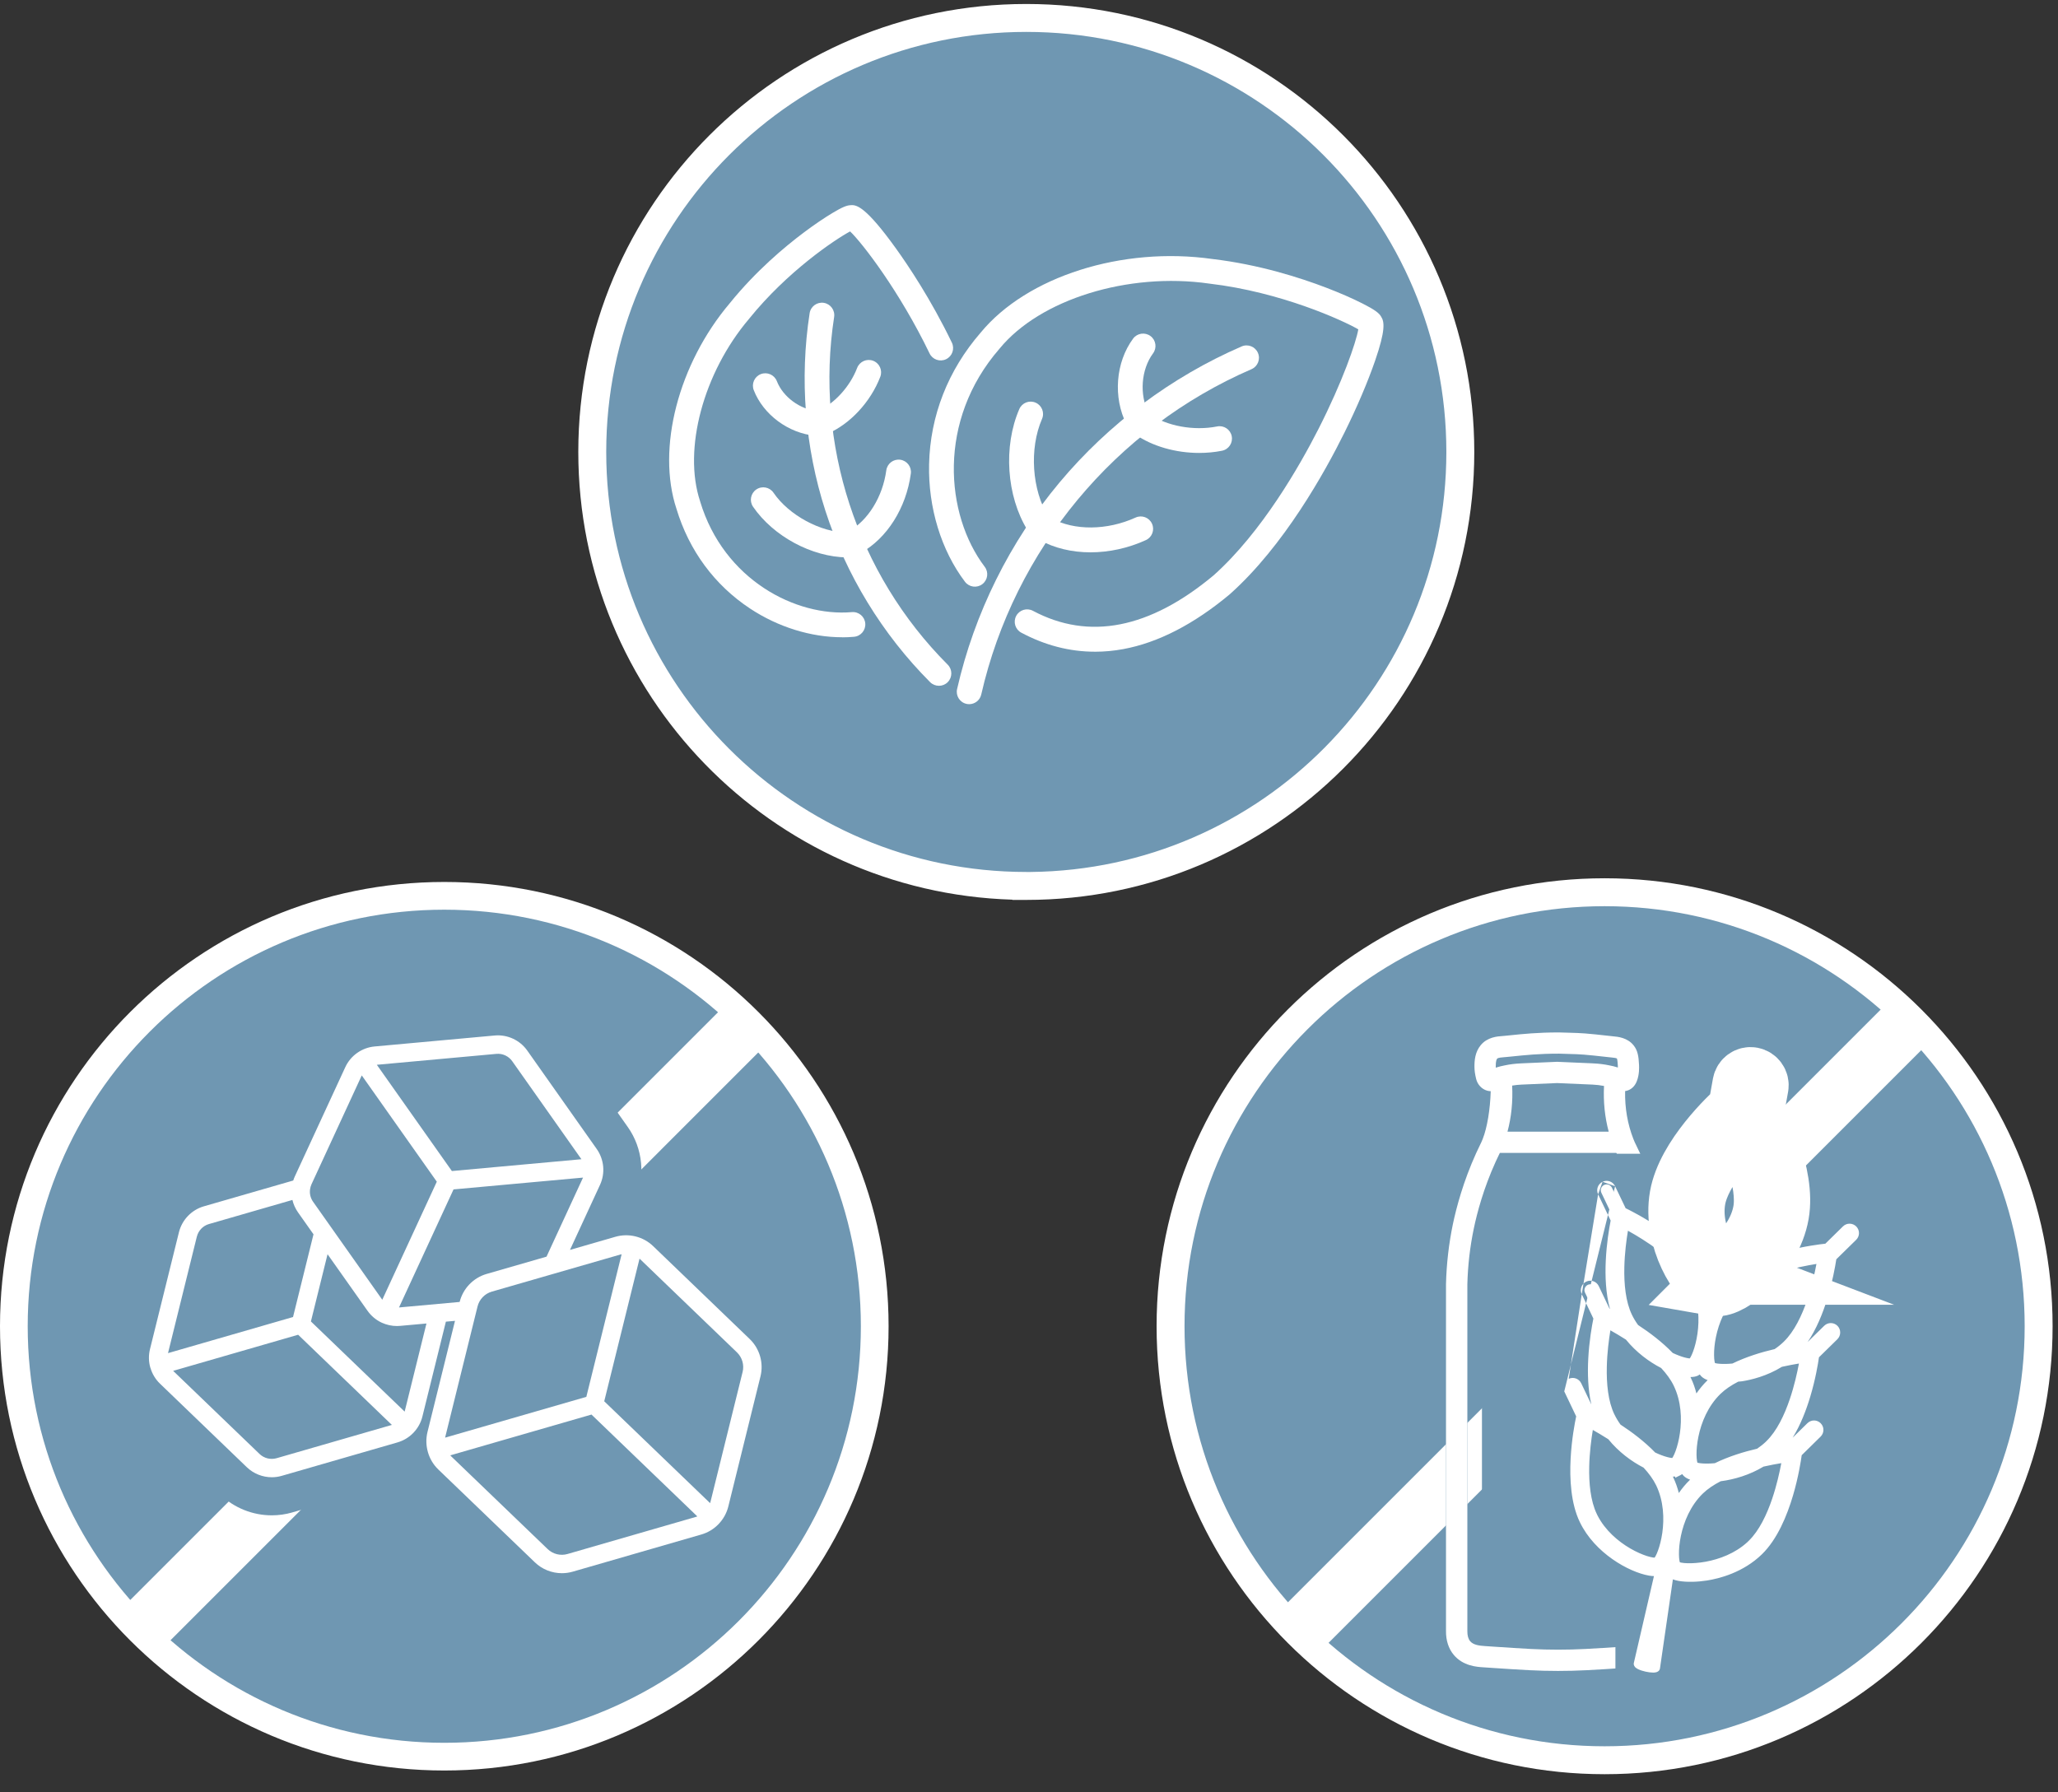 <?xml version="1.0" encoding="UTF-8"?> <svg xmlns="http://www.w3.org/2000/svg" width="93" height="81" viewBox="0 0 93 81" fill="none"><rect x="0" y="0" width="93" height="81" fill="#333333" stroke="none"/><path d="M46.38 40.038C57.212 40.038 65.993 31.257 65.993 20.425C65.993 9.594 57.211 0.811 46.38 0.811C35.548 0.811 26.766 9.592 26.766 20.424C26.766 31.256 35.547 40.037 46.38 40.037V40.038Z" fill="#6F97B2"></path><path fill-rule="evenodd" clip-rule="evenodd" d="M26.133 20.424C26.133 9.244 35.198 0.18 46.378 0.18C57.558 0.18 66.622 9.245 66.622 20.425C66.622 31.605 57.559 40.669 46.378 40.669H45.747V40.658C34.858 40.325 26.133 31.393 26.133 20.424ZM46.584 39.406C56.973 39.295 65.36 30.839 65.36 20.425C65.36 9.942 56.861 1.442 46.378 1.442C35.895 1.442 27.395 9.941 27.395 20.424C27.395 30.907 35.894 39.406 46.378 39.406H46.584Z" fill="white"></path><path d="M38.054 28.799C36.649 28.799 35.16 28.339 33.894 27.501C32.289 26.44 31.14 24.882 30.57 22.997C29.665 20.263 30.657 16.44 32.986 13.694C34.144 12.26 35.446 11.165 36.337 10.498C36.785 10.162 37.24 9.852 37.62 9.625C38.042 9.372 38.268 9.272 38.459 9.272C38.714 9.252 39.141 9.355 40.486 11.226C41.023 11.973 42.066 13.518 43.015 15.486C43.149 15.765 43.033 16.099 42.754 16.233C42.476 16.368 42.141 16.251 42.007 15.973C40.66 13.18 38.973 10.989 38.416 10.458C37.734 10.824 35.581 12.263 33.854 14.403C33.851 14.407 33.849 14.411 33.845 14.415C31.785 16.842 30.857 20.306 31.637 22.652C31.639 22.658 31.64 22.662 31.641 22.668C32.708 26.206 35.968 27.883 38.495 27.663C38.803 27.636 39.075 27.864 39.101 28.172C39.127 28.48 38.9 28.752 38.591 28.778C38.414 28.794 38.236 28.802 38.056 28.802L38.054 28.799Z" fill="white"></path><path d="M42.429 30.992C42.286 30.992 42.141 30.937 42.032 30.828C39.872 28.664 38.235 25.984 37.297 23.076C36.373 20.21 36.128 17.125 36.587 14.154C36.634 13.848 36.92 13.639 37.226 13.686C37.532 13.734 37.741 14.02 37.694 14.326C36.808 20.058 38.726 25.931 42.826 30.037C43.045 30.256 43.044 30.61 42.826 30.829C42.717 30.938 42.574 30.993 42.43 30.993L42.429 30.992Z" fill="white"></path><path d="M37.166 19.649C36.947 19.649 36.739 19.52 36.649 19.306C36.529 19.021 36.664 18.693 36.949 18.573C37.69 18.262 38.408 17.479 38.734 16.627C38.844 16.339 39.167 16.194 39.457 16.304C39.745 16.414 39.89 16.737 39.78 17.027C39.345 18.164 38.405 19.176 37.383 19.605C37.313 19.635 37.239 19.649 37.167 19.649H37.166Z" fill="white"></path><path d="M36.888 19.694C36.871 19.694 36.853 19.694 36.837 19.691C35.633 19.583 34.491 18.737 34.062 17.632C33.95 17.344 34.093 17.019 34.381 16.907C34.669 16.795 34.994 16.938 35.106 17.226C35.383 17.938 36.154 18.506 36.938 18.576C37.246 18.604 37.473 18.876 37.446 19.184C37.419 19.474 37.175 19.694 36.889 19.694H36.888Z" fill="white"></path><path d="M38.627 25.057C38.43 25.057 38.239 24.952 38.136 24.767C37.987 24.497 38.085 24.157 38.355 24.007C39.225 23.527 39.891 22.446 40.051 21.256C40.093 20.949 40.375 20.735 40.681 20.776C40.988 20.818 41.202 21.099 41.16 21.405C40.95 22.959 40.083 24.331 38.897 24.987C38.811 25.035 38.719 25.058 38.626 25.058L38.627 25.057Z" fill="white"></path><path d="M38.282 25.19H38.276C36.687 25.174 34.942 24.233 34.029 22.899C33.855 22.644 33.921 22.295 34.176 22.121C34.431 21.946 34.78 22.012 34.954 22.267C35.648 23.283 37.081 24.059 38.286 24.07C38.595 24.073 38.844 24.326 38.841 24.635C38.837 24.942 38.587 25.19 38.281 25.19H38.282Z" fill="white"></path><path d="M49.479 29.452C48.34 29.452 47.225 29.165 46.152 28.592C45.879 28.447 45.776 28.108 45.921 27.835C46.066 27.562 46.405 27.459 46.678 27.604C49.208 28.952 51.956 28.412 54.844 26C57.026 24.05 58.743 21.031 59.572 19.404C60.672 17.245 61.28 15.475 61.381 14.884C60.68 14.478 57.882 13.195 54.65 12.817C54.645 12.817 54.641 12.816 54.636 12.815C50.978 12.293 46.999 13.527 45.175 15.749C45.172 15.754 45.168 15.757 45.165 15.761C42.342 19.007 42.715 23.26 44.499 25.615C44.686 25.861 44.638 26.212 44.391 26.399C44.145 26.586 43.794 26.538 43.607 26.291C42.532 24.873 41.941 22.938 41.985 20.984C42.034 18.789 42.84 16.732 44.315 15.033C46.406 12.494 50.71 11.126 54.789 11.705C56.889 11.953 58.75 12.548 59.941 13.005C60.541 13.235 61.12 13.487 61.572 13.717C62.125 13.997 62.325 14.15 62.415 14.314C62.565 14.546 62.61 14.936 62.142 16.296C61.814 17.248 61.324 18.401 60.758 19.545C59.87 21.34 58.017 24.675 55.586 26.844C55.582 26.848 55.577 26.852 55.573 26.856C53.954 28.209 52.335 29.043 50.762 29.334C50.333 29.413 49.906 29.453 49.482 29.453L49.479 29.452Z" fill="white"></path><path d="M43.798 31.823C43.756 31.823 43.714 31.819 43.672 31.809C43.371 31.741 43.181 31.44 43.251 31.139C44.03 27.719 45.631 24.49 47.881 21.802C50.099 19.152 52.944 17.027 56.109 15.656C56.393 15.533 56.722 15.664 56.845 15.947C56.969 16.231 56.838 16.561 56.554 16.684C50.398 19.35 45.833 24.846 44.342 31.387C44.283 31.647 44.053 31.823 43.797 31.823H43.798Z" fill="white"></path><path d="M54.189 20.469C53.135 20.469 52.074 20.171 51.301 19.631C51.048 19.453 50.986 19.103 51.164 18.85C51.341 18.597 51.69 18.535 51.944 18.713C52.721 19.256 53.95 19.481 55.002 19.272C55.306 19.211 55.601 19.408 55.661 19.711C55.722 20.015 55.525 20.309 55.222 20.37C54.886 20.437 54.539 20.469 54.191 20.469H54.189Z" fill="white"></path><path d="M51.408 19.486C51.204 19.486 51.007 19.375 50.909 19.181C50.29 17.969 50.411 16.373 51.205 15.302C51.389 15.054 51.74 15.002 51.989 15.186C52.238 15.369 52.289 15.72 52.106 15.969C51.564 16.701 51.48 17.838 51.907 18.672C52.048 18.947 51.939 19.285 51.664 19.426C51.583 19.467 51.496 19.487 51.41 19.487L51.408 19.486Z" fill="white"></path><path d="M49.282 24.961C48.449 24.961 47.651 24.775 46.977 24.403C46.707 24.253 46.608 23.913 46.757 23.643C46.907 23.372 47.247 23.273 47.518 23.423C48.542 23.987 50.033 23.974 51.316 23.39C51.598 23.261 51.93 23.385 52.058 23.667C52.187 23.949 52.062 24.281 51.781 24.409C50.973 24.777 50.11 24.961 49.281 24.961H49.282Z" fill="white"></path><path d="M46.907 24.219C46.719 24.219 46.535 24.125 46.429 23.953C45.483 22.418 45.331 20.17 46.062 18.487C46.185 18.203 46.514 18.073 46.798 18.197C47.082 18.32 47.212 18.649 47.088 18.933C46.505 20.279 46.628 22.143 47.382 23.365C47.544 23.628 47.463 23.974 47.2 24.136C47.108 24.192 47.006 24.219 46.906 24.219H46.907Z" fill="white"></path><path d="M72.513 79.549C83.345 79.549 92.126 70.767 92.126 59.935C92.126 49.102 83.345 40.322 72.513 40.322C61.68 40.322 52.898 49.103 52.898 59.935C52.898 70.766 61.68 79.549 72.513 79.549Z" fill="#6F97B2"></path><path fill-rule="evenodd" clip-rule="evenodd" d="M52.266 59.935C52.266 48.755 61.33 39.691 72.511 39.691C83.692 39.691 92.756 48.754 92.756 59.935C92.756 71.116 83.692 80.18 72.511 80.18C61.33 80.18 52.266 71.115 52.266 59.935ZM72.511 40.953C62.027 40.953 53.528 49.452 53.528 59.935C53.528 70.418 62.027 78.918 72.511 78.918C82.995 78.918 91.494 70.419 91.494 59.935C91.494 49.451 82.995 40.953 72.511 40.953Z" fill="white"></path><path fill-rule="evenodd" clip-rule="evenodd" d="M57.809 72.804L85.379 45.233L87.213 47.067L59.643 74.638L57.809 72.804Z" fill="white"></path><path d="M66.969 44.754V72.938H78.014V44.754H66.969Z" fill="#6F97B2"></path><path d="M75.471 58.032C75.449 57.12 75.345 56.211 75.161 55.329C75.001 54.569 74.69 53.393 74.107 52.108C74.027 51.934 73.978 51.833 73.937 51.752C73.888 51.652 73.86 51.597 73.809 51.466C73.548 50.796 73.423 50.07 73.438 49.309C73.493 49.3 73.546 49.286 73.596 49.265C73.764 49.193 73.89 49.057 73.967 48.86C74.087 48.555 74.071 48.232 74.067 48.125C74.049 47.731 74.005 47.474 73.827 47.248C73.546 46.89 73.106 46.852 72.895 46.833H72.888C72.871 46.831 72.854 46.83 72.839 46.827C71.627 46.691 71.482 46.688 70.937 46.672C70.805 46.669 70.656 46.665 70.454 46.658H70.439C69.499 46.658 68.821 46.727 68.223 46.789C68.138 46.798 68.054 46.806 67.972 46.814C67.953 46.816 67.929 46.818 67.902 46.82C67.664 46.836 67.218 46.868 66.916 47.23C66.656 47.544 66.627 47.925 66.63 48.221C66.632 48.385 66.653 48.535 66.705 48.755C66.765 49.01 66.958 49.219 67.199 49.288C67.228 49.297 67.287 49.311 67.365 49.314C67.34 50.142 67.205 50.956 67.006 51.465C66.955 51.596 66.927 51.651 66.878 51.751C66.837 51.832 66.788 51.933 66.709 52.107C66.125 53.392 65.814 54.568 65.654 55.328C65.471 56.21 65.366 57.12 65.344 58.032V58.036V73.704C65.338 74.132 65.46 74.507 65.693 74.786C66.114 75.292 66.742 75.332 67.043 75.35C67.236 75.363 67.421 75.375 67.606 75.388H67.616C68.073 75.419 68.545 75.451 69.117 75.48C69.543 75.502 69.977 75.513 70.406 75.513C70.835 75.513 71.269 75.502 71.695 75.48C72.267 75.451 72.739 75.42 73.195 75.389C73.384 75.377 73.573 75.364 73.769 75.352C74.07 75.333 74.697 75.292 75.118 74.787C75.351 74.508 75.472 74.133 75.467 73.707V58.033L75.471 58.032ZM70.432 47.616C70.628 47.623 70.778 47.627 70.91 47.631H70.912C71.424 47.645 71.561 47.648 72.732 47.78C72.756 47.783 72.783 47.786 72.811 47.788C72.957 47.801 73.045 47.818 73.07 47.838C73.078 47.857 73.097 47.928 73.109 48.168C73.11 48.193 73.111 48.218 73.111 48.243C72.974 48.197 72.852 48.172 72.723 48.146C72.492 48.098 72.257 48.069 72.023 48.058L71.888 48.051C71.481 48.032 70.974 48.009 70.383 47.986H70.364H70.345C69.758 48.009 69.25 48.032 68.843 48.051L68.705 48.058C68.471 48.069 68.235 48.097 68.004 48.146C67.868 48.174 67.739 48.201 67.593 48.25C67.593 48.236 67.592 48.222 67.592 48.207C67.588 47.926 67.639 47.864 67.656 47.844C67.695 47.797 67.889 47.783 67.972 47.777C68.005 47.775 68.037 47.773 68.067 47.769C68.152 47.761 68.237 47.753 68.322 47.744C68.924 47.682 69.545 47.617 70.431 47.617L70.432 47.616ZM68.333 49.06C68.471 49.037 68.611 49.022 68.749 49.016L68.884 49.01C69.286 48.991 69.785 48.968 70.363 48.946C70.943 48.968 71.441 48.991 71.842 49.01L71.978 49.016C72.147 49.024 72.316 49.044 72.485 49.077C72.449 49.791 72.521 50.485 72.696 51.142C72.344 51.142 72 51.142 71.658 51.142H71.616C71.219 51.142 70.822 51.142 70.409 51.142H68.123C68.299 50.481 68.37 49.781 68.333 49.06ZM67.743 52.175C67.755 52.15 67.767 52.127 67.778 52.103H68.189H70.699L73.041 52.102C73.053 52.126 73.066 52.151 73.078 52.175C73.115 52.25 73.161 52.344 73.233 52.503C73.78 53.708 74.073 54.811 74.221 55.524C74.393 56.347 74.491 57.196 74.512 58.047V73.712C74.514 73.912 74.472 74.066 74.386 74.169C74.241 74.343 73.963 74.374 73.713 74.391C73.519 74.403 73.332 74.416 73.146 74.428H73.136C72.683 74.459 72.215 74.491 71.649 74.52C70.827 74.563 69.993 74.563 69.17 74.52C68.606 74.49 68.137 74.459 67.683 74.428H67.677C67.49 74.415 67.303 74.403 67.108 74.39C66.858 74.373 66.58 74.343 66.434 74.168C66.349 74.064 66.306 73.91 66.309 73.711V58.045C66.33 57.194 66.428 56.344 66.6 55.522C66.748 54.809 67.041 53.706 67.588 52.501C67.66 52.342 67.707 52.248 67.744 52.172L67.743 52.175Z" fill="#6F97B2"></path><path d="M77.519 58.022C78.12 58.128 79.963 56.71 80.292 54.843C80.597 53.112 79.404 50.753 79.151 50.278L79.365 49.091C79.391 48.948 79.294 48.811 79.151 48.784C79.007 48.759 78.872 48.855 78.845 48.998L78.633 50.18C78.245 50.529 76.309 52.347 76.002 54.086C75.673 55.951 76.919 57.916 77.52 58.021L77.519 58.022ZM77.623 57.505C77.317 57.389 76.233 55.815 76.521 54.18C76.761 52.82 78.208 51.315 78.798 50.75C79.16 51.481 80.01 53.393 79.771 54.753C79.482 56.388 77.926 57.496 77.621 57.505H77.623Z" fill="#6F97B2"></path><path fill-rule="evenodd" clip-rule="evenodd" d="M77.603 48.769C77.753 47.954 78.532 47.395 79.368 47.541L79.373 47.542L79.379 47.543C80.191 47.693 80.758 48.474 80.605 49.317L80.467 50.085C80.652 50.466 80.906 51.034 81.126 51.687C81.435 52.605 81.743 53.876 81.534 55.062L81.534 55.062C81.384 55.913 81.011 56.665 80.569 57.278L84.474 58.767H79.047C78.957 58.828 78.866 58.883 78.776 58.934C78.587 59.039 78.377 59.137 78.156 59.203C77.952 59.263 77.644 59.326 77.299 59.266L74.91 58.846L75.715 58.04C75.552 57.799 75.401 57.532 75.268 57.249C74.848 56.353 74.535 55.128 74.757 53.867L74.757 53.867C74.967 52.677 75.694 51.583 76.299 50.825C76.729 50.286 77.161 49.839 77.463 49.545L77.602 48.772L77.603 48.769ZM78.377 53.144C78.531 53.718 78.585 54.204 78.526 54.534C78.451 54.962 78.219 55.372 77.925 55.716C77.765 55.293 77.687 54.828 77.763 54.399M77.763 54.399C77.821 54.068 78.037 53.63 78.377 53.144L77.763 54.399Z" fill="#6F97B2"></path><path d="M72.925 55.075C72.934 55.093 72.948 55.103 72.959 55.117C72.823 55.784 72.452 57.971 73.026 59.471C72.824 59.36 72.677 59.288 72.614 59.258L72.104 58.191C72.04 58.057 71.883 58.002 71.751 58.065C71.619 58.129 71.563 58.286 71.626 58.417L72.175 59.567C72.049 60.165 71.641 62.429 72.231 63.971C72.077 63.888 71.957 63.826 71.879 63.788C71.875 63.775 71.875 63.764 71.87 63.752L71.312 62.584C71.248 62.45 71.091 62.395 70.96 62.458C70.828 62.521 70.772 62.679 70.834 62.81L71.392 63.979C71.392 63.979 71.397 63.983 71.398 63.987C71.296 64.448 70.762 67.105 71.537 68.716C72.189 70.069 73.68 70.894 74.545 71.047C74.709 71.076 74.84 71.072 74.949 71.051L73.991 75.186C73.966 75.33 74.831 75.519 74.856 75.376L75.473 71.127C75.573 71.2 75.709 71.255 75.883 71.286C76.241 71.349 76.708 71.331 77.11 71.268C77.657 71.182 78.698 70.918 79.513 70.123C80.843 68.826 81.229 65.99 81.267 65.688L82.162 64.809C82.266 64.706 82.268 64.539 82.165 64.434C82.063 64.33 81.896 64.328 81.791 64.431L80.867 65.338C80.855 65.35 80.849 65.364 80.839 65.378C80.754 65.388 80.632 65.403 80.484 65.425C81.595 64.144 81.977 61.789 82.049 61.263L82.92 60.407C83.024 60.305 83.026 60.137 82.924 60.033C82.821 59.928 82.654 59.926 82.549 60.029L81.694 60.868C81.611 60.877 81.466 60.894 81.276 60.923C82.343 59.695 82.739 57.472 82.833 56.828C82.837 56.825 82.841 56.825 82.844 56.822L83.769 55.915C83.872 55.813 83.874 55.645 83.772 55.541C83.669 55.437 83.502 55.434 83.398 55.538L82.56 56.36C82.36 56.378 79.415 56.674 78.058 57.998C77.769 58.279 77.55 58.589 77.379 58.897C77.321 58.531 77.218 58.165 77.052 57.821C76.219 56.09 73.486 54.791 73.37 54.736C73.362 54.733 73.354 54.734 73.347 54.731L72.843 53.677C72.78 53.544 72.621 53.49 72.49 53.551C72.358 53.615 72.302 53.772 72.365 53.903L72.923 55.072L72.925 55.075ZM72.809 63.987C72.21 62.742 72.507 60.674 72.656 59.872C72.881 59.992 73.218 60.184 73.585 60.419C74.038 60.985 74.619 61.415 75.168 61.693C75.421 61.964 75.638 62.252 75.783 62.554C76.504 64.05 75.887 65.86 75.646 66.044C75.518 66.077 75.145 65.986 74.702 65.775C74.22 65.272 73.64 64.837 73.12 64.499C73.003 64.341 72.898 64.17 72.809 63.987ZM76.864 61.84C76.897 61.939 76.938 62.025 76.995 62.083C77.091 62.182 77.263 62.247 77.472 62.284C77.484 62.286 77.502 62.284 77.514 62.286C77.427 62.356 77.342 62.427 77.265 62.502C76.978 62.783 76.758 63.093 76.586 63.401C76.528 63.035 76.425 62.669 76.259 62.325C76.212 62.227 76.157 62.13 76.099 62.036C76.11 62.038 76.123 62.042 76.134 62.044C76.361 62.084 76.544 62.078 76.658 62.023C76.725 61.99 76.795 61.928 76.864 61.84ZM75.863 66.525C75.93 66.492 76.001 66.43 76.069 66.343C76.102 66.442 76.144 66.528 76.2 66.585C76.288 66.675 76.459 66.743 76.684 66.783C76.695 66.785 76.71 66.785 76.721 66.786C76.633 66.855 76.549 66.927 76.471 67.003C76.182 67.284 75.963 67.594 75.792 67.902C75.733 67.535 75.631 67.17 75.465 66.826C75.418 66.728 75.362 66.632 75.304 66.536C75.315 66.538 75.329 66.543 75.341 66.545C75.566 66.585 75.75 66.579 75.863 66.524V66.525ZM72.015 68.489C71.415 67.244 71.712 65.176 71.861 64.374C72.087 64.494 72.422 64.685 72.79 64.921C73.242 65.487 73.824 65.918 74.373 66.196C74.626 66.467 74.843 66.755 74.987 67.056C75.708 68.553 75.092 70.361 74.85 70.546C74.537 70.635 72.736 69.987 72.014 68.489H72.015ZM79.144 69.745C77.954 70.905 76.044 70.894 75.792 70.726C75.611 70.453 75.65 68.542 76.839 67.381C77.078 67.149 77.381 66.952 77.711 66.784C78.323 66.71 79.015 66.505 79.633 66.128C80.06 66.031 80.442 65.966 80.695 65.931C80.56 66.736 80.134 68.778 79.142 69.744L79.144 69.745ZM79.938 65.244C79.792 65.386 79.634 65.511 79.472 65.62C78.864 65.759 78.165 65.972 77.538 66.282C77.059 66.329 76.689 66.292 76.586 66.224C76.406 65.951 76.444 64.041 77.635 62.88C77.874 62.647 78.176 62.45 78.507 62.282C78.57 62.274 78.637 62.274 78.699 62.264C79.111 62.2 79.801 62.035 80.464 61.618C80.877 61.526 81.245 61.463 81.492 61.429C81.357 62.234 80.931 64.276 79.939 65.242L79.938 65.244ZM78.427 58.379C79.416 57.415 81.474 57.042 82.283 56.928C82.149 57.733 81.722 59.775 80.73 60.742C80.584 60.885 80.427 61.009 80.263 61.118C79.657 61.258 78.96 61.469 78.334 61.778C77.853 61.827 77.48 61.789 77.379 61.722C77.198 61.449 77.237 59.54 78.426 58.379H78.427ZM76.576 58.053C77.297 59.55 76.681 61.358 76.439 61.543C76.313 61.578 75.94 61.488 75.497 61.275C75.015 60.772 74.434 60.337 73.913 59.999C73.797 59.84 73.691 59.67 73.602 59.485C73.002 58.24 73.299 56.174 73.448 55.371C74.169 55.753 75.974 56.806 76.575 58.053H76.576Z" fill="#6F97B2"></path><path d="M75.471 58.032C75.449 57.12 75.345 56.211 75.161 55.329C75.001 54.569 74.69 53.393 74.107 52.108C74.027 51.934 73.978 51.833 73.937 51.752C73.888 51.652 73.86 51.597 73.809 51.466C73.548 50.796 73.423 50.07 73.438 49.309C73.493 49.3 73.546 49.286 73.596 49.265C73.764 49.193 73.89 49.057 73.967 48.86C74.087 48.555 74.071 48.232 74.067 48.125C74.049 47.731 74.005 47.474 73.827 47.248C73.546 46.89 73.106 46.852 72.895 46.833H72.888C72.871 46.831 72.854 46.83 72.839 46.827C71.627 46.691 71.482 46.688 70.937 46.672C70.805 46.669 70.656 46.665 70.454 46.658H70.439C69.499 46.658 68.821 46.727 68.223 46.789C68.138 46.798 68.054 46.806 67.972 46.814C67.953 46.816 67.929 46.818 67.902 46.82C67.664 46.836 67.218 46.868 66.916 47.23C66.656 47.544 66.627 47.925 66.63 48.221C66.632 48.385 66.653 48.535 66.705 48.755C66.765 49.01 66.958 49.219 67.199 49.288C67.228 49.297 67.287 49.311 67.365 49.314C67.34 50.142 67.205 50.956 67.006 51.465C66.955 51.596 66.927 51.651 66.878 51.751C66.837 51.832 66.788 51.933 66.709 52.107C66.125 53.392 65.814 54.568 65.654 55.328C65.471 56.21 65.366 57.12 65.344 58.032V58.036V73.704C65.338 74.132 65.46 74.507 65.693 74.786C66.114 75.292 66.742 75.332 67.043 75.35C67.236 75.363 67.421 75.375 67.606 75.388H67.616C68.073 75.419 68.545 75.451 69.117 75.48C69.543 75.502 69.977 75.513 70.406 75.513C70.835 75.513 71.269 75.502 71.695 75.48C72.267 75.451 72.739 75.42 73.195 75.389C73.384 75.377 73.573 75.364 73.769 75.352C74.07 75.333 74.697 75.292 75.118 74.787C75.351 74.508 75.472 74.133 75.467 73.707V58.033L75.471 58.032ZM70.432 47.616C70.628 47.623 70.778 47.627 70.91 47.631H70.912C71.424 47.645 71.561 47.648 72.732 47.78C72.756 47.783 72.783 47.786 72.811 47.788C72.957 47.801 73.045 47.818 73.07 47.838C73.078 47.857 73.097 47.928 73.109 48.168C73.11 48.193 73.111 48.218 73.111 48.243C72.974 48.197 72.852 48.172 72.723 48.146C72.492 48.098 72.257 48.069 72.023 48.058L71.888 48.051C71.481 48.032 70.974 48.009 70.383 47.986H70.364H70.345C69.758 48.009 69.25 48.032 68.843 48.051L68.705 48.058C68.471 48.069 68.235 48.097 68.004 48.146C67.868 48.174 67.739 48.201 67.593 48.25C67.593 48.236 67.592 48.222 67.592 48.207C67.588 47.926 67.639 47.864 67.656 47.844C67.695 47.797 67.889 47.783 67.972 47.777C68.005 47.775 68.037 47.773 68.067 47.769C68.152 47.761 68.237 47.753 68.322 47.744C68.924 47.682 69.545 47.617 70.431 47.617L70.432 47.616ZM68.333 49.06C68.471 49.037 68.611 49.022 68.749 49.016L68.884 49.01C69.286 48.991 69.785 48.968 70.363 48.946C70.943 48.968 71.441 48.991 71.842 49.01L71.978 49.016C72.147 49.024 72.316 49.044 72.485 49.077C72.449 49.791 72.521 50.485 72.696 51.142C72.344 51.142 72 51.142 71.658 51.142H71.616C71.219 51.142 70.822 51.142 70.409 51.142H68.123C68.299 50.481 68.37 49.781 68.333 49.06ZM67.743 52.175C67.755 52.15 67.767 52.127 67.778 52.103H68.189H70.699L73.041 52.102C73.053 52.126 73.066 52.151 73.078 52.175C73.115 52.25 73.161 52.344 73.233 52.503C73.78 53.708 74.073 54.811 74.221 55.524C74.393 56.347 74.491 57.196 74.512 58.047V73.712C74.514 73.912 74.472 74.066 74.386 74.169C74.241 74.343 73.963 74.374 73.713 74.391C73.519 74.403 73.332 74.416 73.146 74.428H73.136C72.683 74.459 72.215 74.491 71.649 74.52C70.827 74.563 69.993 74.563 69.17 74.52C68.606 74.49 68.137 74.459 67.683 74.428H67.677C67.49 74.415 67.303 74.403 67.108 74.39C66.858 74.373 66.58 74.343 66.434 74.168C66.349 74.064 66.306 73.91 66.309 73.711V58.045C66.33 57.194 66.428 56.344 66.6 55.522C66.748 54.809 67.041 53.706 67.588 52.501C67.66 52.342 67.707 52.248 67.744 52.172L67.743 52.175Z" fill="white"></path><path d="M73 52.14V76.173H81.022V52.14H73Z" fill="#6F97B2"></path><path d="M77.519 58.022C78.12 58.128 79.963 56.71 80.292 54.843C80.597 53.112 79.404 50.753 79.151 50.278L79.365 49.091C79.391 48.948 79.294 48.811 79.151 48.784C79.007 48.759 78.872 48.855 78.845 48.998L78.633 50.18C78.245 50.529 76.309 52.347 76.002 54.086C75.673 55.951 76.919 57.916 77.52 58.021L77.519 58.022ZM77.623 57.505C77.317 57.389 76.233 55.815 76.521 54.18C76.761 52.82 78.208 51.315 78.798 50.75C79.16 51.481 80.01 53.393 79.771 54.753C79.482 56.388 77.926 57.496 77.621 57.505H77.623Z" fill="white"></path><path d="M77.519 58.022C78.12 58.128 79.963 56.71 80.292 54.843C80.597 53.112 79.404 50.753 79.151 50.278L79.365 49.091C79.391 48.948 79.294 48.811 79.151 48.784C79.007 48.759 78.872 48.855 78.845 48.998L78.633 50.18C78.245 50.529 76.309 52.347 76.002 54.086C75.673 55.951 76.919 57.916 77.52 58.021L77.519 58.022ZM77.623 57.505C77.317 57.389 76.233 55.815 76.521 54.18C76.761 52.82 78.208 51.315 78.798 50.75C79.16 51.481 80.01 53.393 79.771 54.753C79.482 56.388 77.926 57.496 77.621 57.505H77.623Z" stroke="white" stroke-width="2.92" stroke-miterlimit="10"></path><path d="M72.925 55.075C72.934 55.093 72.948 55.103 72.959 55.117C72.823 55.784 72.452 57.971 73.026 59.471C72.824 59.36 72.677 59.288 72.614 59.258L72.104 58.191C72.04 58.057 71.883 58.002 71.751 58.065C71.619 58.129 71.563 58.286 71.626 58.417L72.175 59.567C72.049 60.165 71.641 62.429 72.231 63.971C72.077 63.888 71.957 63.826 71.879 63.788C71.875 63.775 71.875 63.764 71.87 63.752L71.312 62.584C71.248 62.45 71.091 62.395 70.96 62.458C70.828 62.521 70.772 62.679 70.834 62.81L71.392 63.979C71.392 63.979 71.397 63.983 71.398 63.987C71.296 64.448 70.762 67.105 71.537 68.716C72.189 70.069 73.68 70.894 74.545 71.047C74.709 71.076 74.84 71.072 74.949 71.051L73.991 75.186C73.966 75.33 74.831 75.519 74.856 75.376L75.473 71.127C75.573 71.2 75.709 71.255 75.883 71.286C76.241 71.349 76.708 71.331 77.11 71.268C77.657 71.182 78.698 70.918 79.513 70.123C80.843 68.826 81.229 65.99 81.267 65.688L82.162 64.809C82.266 64.706 82.268 64.539 82.165 64.434C82.063 64.33 81.896 64.328 81.791 64.431L80.867 65.338C80.855 65.35 80.849 65.364 80.839 65.378C80.754 65.388 80.632 65.403 80.484 65.425C81.595 64.144 81.977 61.789 82.049 61.263L82.92 60.407C83.024 60.305 83.026 60.137 82.924 60.033C82.821 59.928 82.654 59.926 82.549 60.029L81.694 60.868C81.611 60.877 81.466 60.894 81.276 60.923C82.343 59.695 82.739 57.472 82.833 56.828C82.837 56.825 82.841 56.825 82.844 56.822L83.769 55.915C83.872 55.813 83.874 55.645 83.772 55.541C83.669 55.437 83.502 55.434 83.398 55.538L82.56 56.36C82.36 56.378 79.415 56.674 78.058 57.998C77.769 58.279 77.55 58.589 77.379 58.897C77.321 58.531 77.218 58.165 77.052 57.821C76.219 56.09 73.486 54.791 73.37 54.736C73.362 54.733 73.354 54.734 73.347 54.731L72.843 53.677C72.78 53.544 72.621 53.49 72.49 53.551C72.358 53.615 72.302 53.772 72.365 53.903L72.923 55.072L72.925 55.075ZM72.809 63.987C72.21 62.742 72.507 60.674 72.656 59.872C72.881 59.992 73.218 60.184 73.585 60.419C74.038 60.985 74.619 61.415 75.168 61.693C75.421 61.964 75.638 62.252 75.783 62.554C76.504 64.05 75.887 65.86 75.646 66.044C75.518 66.077 75.145 65.986 74.702 65.775C74.22 65.272 73.64 64.837 73.12 64.499C73.003 64.341 72.898 64.17 72.809 63.987ZM76.864 61.84C76.897 61.939 76.938 62.025 76.995 62.083C77.091 62.182 77.263 62.247 77.472 62.284C77.484 62.286 77.502 62.284 77.514 62.286C77.427 62.356 77.342 62.427 77.265 62.502C76.978 62.783 76.758 63.093 76.586 63.401C76.528 63.035 76.425 62.669 76.259 62.325C76.212 62.227 76.157 62.13 76.099 62.036C76.11 62.038 76.123 62.042 76.134 62.044C76.361 62.084 76.544 62.078 76.658 62.023C76.725 61.99 76.795 61.928 76.864 61.84ZM75.863 66.525C75.93 66.492 76.001 66.43 76.069 66.343C76.102 66.442 76.144 66.528 76.2 66.585C76.288 66.675 76.459 66.743 76.684 66.783C76.695 66.785 76.71 66.785 76.721 66.786C76.633 66.855 76.549 66.927 76.471 67.003C76.182 67.284 75.963 67.594 75.792 67.902C75.733 67.535 75.631 67.17 75.465 66.826C75.418 66.728 75.362 66.632 75.304 66.536C75.315 66.538 75.329 66.543 75.341 66.545C75.566 66.585 75.75 66.579 75.863 66.524V66.525ZM72.015 68.489C71.415 67.244 71.712 65.176 71.861 64.374C72.087 64.494 72.422 64.685 72.79 64.921C73.242 65.487 73.824 65.918 74.373 66.196C74.626 66.467 74.843 66.755 74.987 67.056C75.708 68.553 75.092 70.361 74.85 70.546C74.537 70.635 72.736 69.987 72.014 68.489H72.015ZM79.144 69.745C77.954 70.905 76.044 70.894 75.792 70.726C75.611 70.453 75.65 68.542 76.839 67.381C77.078 67.149 77.381 66.952 77.711 66.784C78.323 66.71 79.015 66.505 79.633 66.128C80.06 66.031 80.442 65.966 80.695 65.931C80.56 66.736 80.134 68.778 79.142 69.744L79.144 69.745ZM79.938 65.244C79.792 65.386 79.634 65.511 79.472 65.62C78.864 65.759 78.165 65.972 77.538 66.282C77.059 66.329 76.689 66.292 76.586 66.224C76.406 65.951 76.444 64.041 77.635 62.88C77.874 62.647 78.176 62.45 78.507 62.282C78.57 62.274 78.637 62.274 78.699 62.264C79.111 62.2 79.801 62.035 80.464 61.618C80.877 61.526 81.245 61.463 81.492 61.429C81.357 62.234 80.931 64.276 79.939 65.242L79.938 65.244ZM78.427 58.379C79.416 57.415 81.474 57.042 82.283 56.928C82.149 57.733 81.722 59.775 80.73 60.742C80.584 60.885 80.427 61.009 80.263 61.118C79.657 61.258 78.96 61.469 78.334 61.778C77.853 61.827 77.48 61.789 77.379 61.722C77.198 61.449 77.237 59.54 78.426 58.379H78.427ZM76.576 58.053C77.297 59.55 76.681 61.358 76.439 61.543C76.313 61.578 75.94 61.488 75.497 61.275C75.015 60.772 74.434 60.337 73.913 59.999C73.797 59.84 73.691 59.67 73.602 59.485C73.002 58.24 73.299 56.174 73.448 55.371C74.169 55.753 75.974 56.806 76.575 58.053H76.576Z" fill="white"></path><path fill-rule="evenodd" clip-rule="evenodd" d="M72.986 53.608C72.986 53.608 72.986 53.608 72.986 53.608L73.462 54.603C73.609 54.674 74.281 55.005 75.031 55.517C75.837 56.069 76.759 56.846 77.195 57.751C77.307 57.984 77.391 58.225 77.453 58.468C77.591 58.267 77.752 58.069 77.944 57.883C78.654 57.191 79.764 56.777 80.701 56.534C81.542 56.316 82.266 56.228 82.486 56.205L83.283 55.423C83.283 55.423 83.283 55.423 83.283 55.423C83.453 55.256 83.72 55.263 83.884 55.427L83.884 55.428L83.885 55.428C84.05 55.597 84.046 55.865 83.88 56.029L83.879 56.03L82.982 56.91C82.928 57.26 82.804 57.949 82.571 58.704C82.37 59.353 82.085 60.063 81.686 60.649L82.435 59.915C82.435 59.915 82.435 59.915 82.435 59.915C82.603 59.749 82.872 59.753 83.037 59.92C83.201 60.089 83.197 60.357 83.031 60.521L83.031 60.522L82.198 61.339C82.155 61.643 82.04 62.332 81.808 63.107C81.626 63.717 81.369 64.39 81.011 64.969L81.676 64.317C81.676 64.317 81.677 64.317 81.677 64.317C81.845 64.15 82.114 64.154 82.278 64.322C82.443 64.49 82.439 64.759 82.273 64.923L82.273 64.923L81.418 65.764C81.385 66.004 81.274 66.739 81.027 67.578C80.757 68.493 80.319 69.559 79.624 70.238C78.774 71.067 77.694 71.339 77.133 71.427L77.133 71.427C76.721 71.491 76.234 71.511 75.853 71.444L75.853 71.444C75.76 71.427 75.675 71.404 75.597 71.375L75.013 75.402L75.013 75.404C74.993 75.514 74.899 75.555 74.858 75.568C74.808 75.584 74.754 75.588 74.705 75.588C74.605 75.588 74.483 75.571 74.369 75.546C74.254 75.52 74.135 75.485 74.043 75.442C73.999 75.422 73.951 75.395 73.912 75.362C73.881 75.334 73.813 75.263 73.831 75.158L73.832 75.154L74.741 71.228C74.671 71.227 74.596 71.219 74.515 71.205L74.515 71.205C74.055 71.124 73.444 70.868 72.867 70.463C72.288 70.057 71.731 69.493 71.391 68.786C70.985 67.943 70.927 66.842 70.976 65.912C71.023 65.041 71.165 64.297 71.227 64.009L70.688 62.88M72.986 53.608C72.884 53.393 72.629 53.307 72.42 53.406L72.986 53.608ZM72.558 53.696C72.504 53.722 72.484 53.785 72.508 53.834L72.508 53.834L73.061 54.992C73.062 54.993 73.064 54.995 73.066 54.997C73.07 55.002 73.077 55.01 73.085 55.019L73.129 55.077L73.115 55.149C73.047 55.478 72.922 56.182 72.885 56.989C72.847 57.798 72.899 58.694 73.174 59.413L73.33 59.819L72.948 59.612C72.747 59.503 72.604 59.432 72.544 59.404L72.492 59.379L71.957 58.26C71.957 58.26 71.957 58.26 71.957 58.26C71.932 58.207 71.871 58.186 71.819 58.21C71.765 58.236 71.745 58.298 71.769 58.348L71.769 58.348L72.341 59.547L72.33 59.6C72.268 59.894 72.136 60.601 72.093 61.424C72.049 62.249 72.096 63.174 72.379 63.914L72.534 64.32L72.152 64.112C72 64.03 71.882 63.969 71.806 63.931L71.741 63.9L71.722 63.83C71.719 63.821 71.718 63.814 71.717 63.809L71.165 62.653C71.165 62.653 71.165 62.653 71.165 62.653C71.139 62.599 71.078 62.579 71.027 62.603L71.027 62.603C70.975 62.628 70.953 62.691 70.977 62.741L70.977 62.741L71.528 63.895C71.535 63.905 71.543 63.919 71.548 63.936L71.562 63.978L71.553 64.021C71.503 64.247 71.346 65.017 71.297 65.929C71.248 66.845 71.311 67.879 71.68 68.647C71.991 69.292 72.505 69.817 73.052 70.2C73.599 70.584 74.166 70.817 74.571 70.889C74.718 70.914 74.829 70.91 74.917 70.894L75.159 70.847L74.164 75.144C74.168 75.146 74.173 75.148 74.177 75.15C74.241 75.18 74.336 75.209 74.438 75.232C74.539 75.254 74.636 75.266 74.705 75.266C74.706 75.266 74.707 75.266 74.708 75.266L75.35 70.841L75.565 70.997C75.641 71.052 75.752 71.1 75.909 71.127C76.243 71.186 76.692 71.171 77.083 71.109C77.616 71.026 78.618 70.769 79.399 70.008C80.033 69.389 80.453 68.39 80.718 67.487C80.983 66.59 81.087 65.815 81.106 65.668L81.113 65.612L82.047 64.694C82.047 64.694 82.047 64.694 82.047 64.694C82.088 64.654 82.089 64.588 82.049 64.547C82.008 64.505 81.943 64.505 81.902 64.545L81.902 64.546L80.985 65.445C80.984 65.447 80.983 65.45 80.981 65.452C80.978 65.457 80.972 65.465 80.966 65.474L80.925 65.529L80.856 65.537C80.772 65.547 80.652 65.562 80.506 65.584L80.076 65.647L80.361 65.32C80.894 64.705 81.259 63.822 81.501 63.015C81.741 62.211 81.853 61.499 81.888 61.241L81.895 61.187L82.805 60.293C82.805 60.293 82.805 60.293 82.806 60.292C82.847 60.252 82.847 60.186 82.807 60.145C82.766 60.104 82.701 60.103 82.661 60.144L82.66 60.144L81.765 61.022L81.709 61.028C81.628 61.036 81.485 61.054 81.298 61.082L80.867 61.147L81.153 60.818C81.664 60.229 82.022 59.391 82.264 58.609C82.505 57.83 82.626 57.122 82.672 56.805L82.68 56.752L82.718 56.715C82.727 56.706 82.736 56.699 82.744 56.693L83.654 55.801C83.654 55.801 83.654 55.801 83.654 55.8C83.695 55.76 83.695 55.695 83.656 55.654C83.613 55.611 83.549 55.613 83.509 55.652L83.508 55.652L82.63 56.514L82.573 56.52C82.478 56.529 81.701 56.606 80.782 56.845C79.856 57.085 78.815 57.482 78.168 58.113L78.168 58.113C77.893 58.381 77.683 58.678 77.517 58.975L77.29 59.383L77.218 58.922C77.163 58.568 77.063 58.219 76.905 57.891L76.905 57.891C76.508 57.065 75.647 56.328 74.85 55.783C74.105 55.274 73.438 54.948 73.316 54.89C73.307 54.888 73.295 54.884 73.281 54.879L73.226 54.855L72.695 53.745C72.671 53.695 72.61 53.672 72.558 53.696ZM74.123 75.119C74.123 75.119 74.123 75.119 74.124 75.12C74.123 75.119 74.123 75.119 74.123 75.119ZM71.715 63.8L71.715 63.8L71.715 63.8ZM72.42 53.406L72.419 53.406L72.42 53.406ZM72.419 53.406L72.419 53.407L72.419 53.406ZM72.419 53.407C72.208 53.508 72.117 53.76 72.218 53.973L72.419 53.407ZM72.218 53.973C72.218 53.973 72.218 53.973 72.218 53.973L72.218 53.973ZM72.218 53.973L72.781 55.152L72.785 55.158C72.714 55.52 72.6 56.201 72.564 56.974C72.531 57.669 72.562 58.451 72.751 59.147C72.744 59.144 72.738 59.141 72.732 59.138L72.247 58.121L72.247 58.121C72.145 57.908 71.892 57.819 71.68 57.92L71.679 57.92C71.469 58.022 71.377 58.274 71.479 58.487M71.479 58.487L72.004 59.588C71.937 59.917 71.814 60.608 71.772 61.407C71.738 62.06 71.757 62.797 71.911 63.469L71.455 62.514L71.455 62.514C71.353 62.302 71.1 62.212 70.889 62.313M73.328 55.127L73.521 55.229C73.886 55.422 74.525 55.786 75.152 56.26C75.745 56.709 76.343 57.27 76.672 57.892H76.675L76.719 57.983C77.098 58.77 77.123 59.631 77.026 60.312C76.977 60.654 76.897 60.955 76.813 61.185C76.77 61.3 76.726 61.4 76.683 61.478C76.642 61.552 76.593 61.626 76.534 61.67L76.51 61.689L76.48 61.697C76.418 61.715 76.347 61.713 76.281 61.705C76.211 61.697 76.13 61.681 76.043 61.657C75.868 61.609 75.654 61.53 75.425 61.42L75.399 61.407L75.379 61.386C74.909 60.895 74.338 60.467 73.824 60.133L73.799 60.117L73.782 60.094C73.66 59.928 73.549 59.749 73.455 59.554C73.138 58.897 73.064 58.038 73.082 57.258C73.1 56.474 73.213 55.748 73.288 55.342L73.328 55.127ZM73.566 55.619C73.497 56.03 73.418 56.63 73.403 57.266C73.385 58.031 73.462 58.828 73.745 59.415C73.825 59.581 73.919 59.735 74.024 59.88C74.537 60.215 75.109 60.645 75.59 61.143C75.794 61.239 75.98 61.307 76.127 61.347C76.204 61.368 76.268 61.38 76.317 61.386C76.334 61.388 76.349 61.389 76.361 61.389C76.372 61.373 76.386 61.351 76.401 61.323C76.435 61.262 76.473 61.178 76.511 61.074C76.588 60.867 76.662 60.587 76.708 60.267C76.796 59.645 76.773 58.884 76.462 58.191L76.429 58.123C76.145 57.535 75.569 56.978 74.958 56.516C74.45 56.131 73.93 55.821 73.566 55.619ZM82.476 56.739L82.44 56.955C82.372 57.362 82.23 58.083 81.979 58.826C81.729 59.565 81.364 60.346 80.841 60.856L80.728 60.741L80.841 60.856C80.841 60.856 80.841 60.856 80.841 60.856C80.686 61.007 80.521 61.138 80.35 61.252L80.326 61.268L80.297 61.274C79.699 61.413 79.014 61.62 78.403 61.922L78.377 61.935L78.348 61.938C78.1 61.963 77.877 61.966 77.701 61.954C77.612 61.947 77.533 61.937 77.467 61.923C77.406 61.91 77.339 61.89 77.288 61.856L77.261 61.838L77.243 61.81C77.201 61.747 77.177 61.66 77.163 61.575C77.147 61.484 77.138 61.374 77.136 61.25C77.133 61.002 77.159 60.69 77.229 60.351C77.369 59.675 77.687 58.874 78.312 58.264L78.359 58.218H78.361C78.345 58.233 78.329 58.248 78.313 58.264L78.425 58.379V58.218H78.361C78.883 57.734 79.65 57.404 80.374 57.181C81.124 56.95 81.85 56.827 82.259 56.769L82.476 56.739ZM80.468 57.488C79.736 57.714 79.004 58.039 78.537 58.494L78.491 58.539C77.956 59.085 77.672 59.797 77.544 60.416C77.478 60.733 77.454 61.022 77.458 61.245C77.459 61.357 77.467 61.45 77.479 61.52C77.485 61.553 77.491 61.58 77.498 61.599C77.507 61.602 77.519 61.605 77.535 61.609C77.582 61.619 77.645 61.628 77.723 61.633C77.872 61.644 78.066 61.642 78.287 61.621C78.911 61.316 79.599 61.107 80.196 60.968C80.344 60.868 80.485 60.755 80.616 60.627L80.616 60.626C81.084 60.17 81.429 59.448 81.674 58.723C81.878 58.12 82.008 57.53 82.084 57.12C81.672 57.186 81.077 57.3 80.468 57.488ZM72.535 59.627L72.729 59.73C72.958 59.852 73.299 60.046 73.67 60.284L73.692 60.298L73.709 60.319C74.145 60.864 74.707 61.28 75.239 61.55L75.264 61.563L75.283 61.584C75.543 61.862 75.771 62.163 75.926 62.484C76.304 63.27 76.329 64.132 76.233 64.814C76.184 65.156 76.104 65.457 76.02 65.687C75.978 65.802 75.933 65.901 75.89 65.98C75.85 66.053 75.801 66.127 75.742 66.172L75.716 66.192L75.684 66.2C75.623 66.216 75.552 66.213 75.486 66.205C75.416 66.197 75.335 66.18 75.248 66.156C75.072 66.108 74.859 66.029 74.631 65.92L74.605 65.907L74.584 65.886C74.114 65.395 73.545 64.968 73.031 64.634L73.006 64.618L72.989 64.595C72.867 64.429 72.756 64.25 72.663 64.056C72.346 63.399 72.271 62.54 72.289 61.76C72.308 60.975 72.421 60.248 72.496 59.843L72.535 59.627ZM72.773 60.12C72.705 60.532 72.625 61.131 72.611 61.767C72.593 62.533 72.669 63.33 72.952 63.917L72.953 63.917C73.031 64.082 73.126 64.236 73.23 64.381C73.743 64.716 74.314 65.144 74.796 65.642C74.999 65.738 75.185 65.806 75.333 65.846C75.41 65.867 75.474 65.88 75.524 65.886C75.541 65.888 75.556 65.89 75.569 65.89C75.58 65.874 75.593 65.853 75.608 65.825C75.642 65.764 75.68 65.68 75.718 65.576C75.794 65.368 75.869 65.089 75.914 64.768C76.006 64.125 75.978 63.334 75.636 62.624C75.504 62.349 75.305 62.081 75.067 61.824C74.515 61.539 73.934 61.107 73.475 60.54C73.214 60.374 72.97 60.231 72.773 60.12ZM81.685 61.24L81.648 61.456C81.58 61.862 81.438 62.583 81.187 63.327C80.94 64.056 80.582 64.827 80.069 65.338L80.068 65.341L80.048 65.36C79.894 65.509 79.729 65.639 79.559 65.753L79.534 65.77L79.506 65.776C78.905 65.914 78.22 66.123 77.608 66.426L77.581 66.439L77.552 66.442C77.305 66.466 77.083 66.469 76.907 66.457C76.82 66.45 76.741 66.44 76.675 66.425C76.613 66.412 76.546 66.392 76.495 66.358L76.468 66.34L76.45 66.312C76.409 66.249 76.385 66.162 76.37 66.077C76.355 65.986 76.346 65.875 76.344 65.751C76.341 65.504 76.367 65.191 76.437 64.852C76.577 64.176 76.895 63.374 77.521 62.764L77.521 62.764C77.775 62.517 78.093 62.312 78.432 62.139L78.457 62.126L78.485 62.123C78.518 62.119 78.551 62.116 78.579 62.115C78.583 62.114 78.587 62.114 78.591 62.114C78.623 62.112 78.649 62.109 78.672 62.106L78.672 62.106C79.072 62.043 79.738 61.883 80.377 61.482L80.4 61.468L80.427 61.462C80.844 61.368 81.217 61.305 81.468 61.27L81.685 61.24ZM80.524 61.769C79.843 62.19 79.142 62.357 78.723 62.423C78.684 62.429 78.645 62.432 78.613 62.434C78.608 62.435 78.604 62.435 78.6 62.435C78.582 62.436 78.566 62.438 78.551 62.439C78.24 62.599 77.963 62.783 77.745 62.995C77.18 63.546 76.884 64.28 76.752 64.917C76.686 65.235 76.662 65.524 76.665 65.747C76.667 65.859 76.675 65.952 76.687 66.022C76.693 66.055 76.699 66.082 76.705 66.102C76.715 66.105 76.728 66.108 76.743 66.111C76.79 66.122 76.853 66.13 76.931 66.136C77.079 66.147 77.272 66.145 77.492 66.125C78.117 65.819 78.805 65.609 79.404 65.47C79.544 65.375 79.679 65.268 79.805 65.148L79.806 65.146L79.825 65.127C80.293 64.671 80.638 63.949 80.882 63.224C81.086 62.621 81.216 62.031 81.293 61.621C81.078 61.656 80.813 61.705 80.524 61.769ZM76.919 61.504L77.014 61.789C77.044 61.879 77.076 61.938 77.108 61.971C77.168 62.032 77.295 62.089 77.491 62.125C77.491 62.125 77.491 62.125 77.491 62.125H77.492C77.495 62.125 77.501 62.125 77.508 62.125C77.515 62.125 77.527 62.126 77.541 62.128L77.889 62.192L77.612 62.412C77.527 62.48 77.447 62.547 77.376 62.617C77.101 62.885 76.89 63.182 76.725 63.479L76.499 63.885L76.426 63.426C76.369 63.072 76.271 62.722 76.113 62.395C76.069 62.303 76.016 62.211 75.96 62.12L75.766 61.806L76.128 61.878C76.135 61.879 76.141 61.881 76.145 61.882C76.15 61.883 76.154 61.884 76.156 61.885L76.157 61.885C76.16 61.886 76.162 61.886 76.163 61.887C76.38 61.924 76.52 61.911 76.585 61.879C76.623 61.861 76.675 61.818 76.735 61.741L76.919 61.504ZM76.39 62.231C76.394 62.239 76.398 62.247 76.402 62.255C76.515 62.488 76.599 62.729 76.66 62.973C76.799 62.772 76.96 62.573 77.151 62.387L77.151 62.387C77.157 62.382 77.162 62.376 77.168 62.371C77.055 62.329 76.953 62.273 76.878 62.195L76.877 62.194C76.853 62.17 76.832 62.143 76.813 62.114C76.785 62.135 76.757 62.153 76.727 62.168L76.726 62.168C76.632 62.213 76.517 62.231 76.39 62.231ZM71.741 64.129L71.934 64.232C72.164 64.354 72.503 64.548 72.874 64.786L72.897 64.8L72.913 64.82C73.349 65.366 73.912 65.783 74.444 66.053L74.469 66.066L74.489 66.087C74.749 66.365 74.977 66.666 75.13 66.986C75.509 67.773 75.534 68.634 75.437 69.316C75.388 69.658 75.308 69.959 75.224 70.189C75.181 70.304 75.137 70.403 75.094 70.482C75.053 70.555 75.004 70.629 74.945 70.674L74.921 70.692L74.892 70.701C74.818 70.722 74.727 70.717 74.642 70.704C74.551 70.69 74.443 70.664 74.326 70.626C74.09 70.551 73.802 70.426 73.502 70.252C72.905 69.903 72.246 69.346 71.867 68.558L71.756 68.328H71.77C71.536 67.707 71.479 66.953 71.495 66.262C71.513 65.477 71.626 64.75 71.701 64.345L71.741 64.129ZM72.191 68.488C72.539 69.164 73.121 69.657 73.664 69.974C73.945 70.138 74.211 70.252 74.423 70.32C74.53 70.354 74.62 70.376 74.69 70.386C74.723 70.391 74.75 70.393 74.771 70.394C74.783 70.377 74.796 70.355 74.812 70.327C74.846 70.266 74.884 70.182 74.922 70.078C74.999 69.87 75.073 69.591 75.119 69.271C75.21 68.628 75.183 67.836 74.841 67.125L74.841 67.125C74.709 66.852 74.511 66.584 74.273 66.326C73.721 66.042 73.138 65.609 72.679 65.042C72.419 64.876 72.175 64.733 71.979 64.622C71.91 65.034 71.831 65.633 71.816 66.269C71.798 67.035 71.875 67.831 72.158 68.419L72.191 68.488ZM80.888 65.742L80.852 65.958C80.783 66.364 80.641 67.085 80.39 67.828C80.159 68.513 79.829 69.234 79.366 69.742L79.37 69.747L79.254 69.86C78.629 70.47 77.82 70.767 77.143 70.891C76.804 70.954 76.493 70.974 76.248 70.967C76.126 70.964 76.017 70.954 75.929 70.938C75.847 70.923 75.761 70.9 75.701 70.859L75.674 70.841L75.656 70.814C75.614 70.751 75.591 70.664 75.576 70.579C75.56 70.487 75.551 70.377 75.549 70.253C75.546 70.005 75.572 69.693 75.642 69.354C75.782 68.677 76.1 67.876 76.725 67.266L76.725 67.266C76.98 67.019 77.297 66.814 77.636 66.641L77.661 66.628L77.69 66.624C78.282 66.553 78.952 66.355 79.548 65.991L79.57 65.977L79.596 65.971C80.028 65.874 80.414 65.808 80.671 65.772L80.888 65.742ZM78.959 69.696L79.028 69.629C79.496 69.173 79.841 68.451 80.086 67.725C80.289 67.123 80.42 66.533 80.496 66.123C80.273 66.159 79.995 66.211 79.692 66.279C79.067 66.656 78.373 66.862 77.757 66.94C77.446 67.101 77.167 67.285 76.95 67.496C76.385 68.047 76.089 68.782 75.957 69.419C75.891 69.737 75.868 70.026 75.871 70.249C75.872 70.361 75.88 70.454 75.893 70.524C75.898 70.557 75.905 70.584 75.911 70.604C75.93 70.61 75.955 70.616 75.986 70.621C76.055 70.634 76.146 70.643 76.257 70.646C76.478 70.652 76.767 70.634 77.085 70.576C77.697 70.463 78.404 70.203 78.959 69.696ZM76.125 66.008L76.22 66.292C76.25 66.383 76.282 66.441 76.313 66.472L76.313 66.472C76.364 66.525 76.492 66.586 76.709 66.624C76.71 66.624 76.71 66.624 76.711 66.624L76.715 66.625L76.72 66.625C76.723 66.625 76.729 66.626 76.735 66.626L77.127 66.665L76.819 66.912C76.734 66.979 76.654 67.047 76.581 67.118C76.306 67.386 76.096 67.683 75.93 67.98L75.704 68.386L75.631 67.927C75.575 67.573 75.476 67.223 75.318 66.895C75.274 66.804 75.222 66.714 75.165 66.62L74.974 66.307L75.334 66.379C75.344 66.381 75.355 66.383 75.36 66.385L75.361 66.385C75.364 66.386 75.367 66.387 75.368 66.387C75.369 66.387 75.369 66.387 75.37 66.387C75.586 66.425 75.726 66.411 75.791 66.38L75.807 66.372C75.843 66.35 75.889 66.309 75.941 66.243L76.125 66.008ZM75.701 66.727C75.667 66.73 75.632 66.732 75.596 66.731C75.6 66.74 75.604 66.748 75.608 66.756C75.72 66.989 75.804 67.23 75.866 67.473C76.004 67.272 76.165 67.074 76.357 66.888L76.357 66.888C76.363 66.882 76.369 66.876 76.376 66.87C76.257 66.827 76.156 66.771 76.083 66.697C76.059 66.673 76.038 66.645 76.019 66.617C75.991 66.637 75.962 66.655 75.932 66.669L75.701 66.783V66.727Z" fill="white"></path><path d="M20.076 79.387C30.819 79.387 39.527 70.678 39.527 59.936C39.527 49.193 30.819 40.485 20.076 40.485C9.334 40.485 0.625 49.193 0.625 59.936C0.625 70.678 9.334 79.387 20.076 79.387Z" fill="#6F97B2"></path><path fill-rule="evenodd" clip-rule="evenodd" d="M0 59.936C0 48.847 8.989 39.858 20.077 39.858C31.166 39.858 40.155 48.847 40.155 59.936C40.155 71.024 31.166 80.013 20.077 80.013C8.989 80.013 0 71.024 0 59.936ZM20.077 41.111C9.681 41.111 1.252 49.539 1.252 59.936C1.252 70.332 9.681 78.761 20.077 78.761C30.474 78.761 38.902 70.332 38.902 59.936C38.902 49.539 30.474 41.111 20.077 41.111Z" fill="white"></path><path fill-rule="evenodd" clip-rule="evenodd" d="M5.496 72.697L32.838 45.355L34.657 47.173L7.315 74.516L5.496 72.697Z" fill="white"></path><path d="M6.795 61.814C6.715 61.54 6.709 61.249 6.778 60.971L8.086 55.688C8.226 55.125 8.658 54.676 9.213 54.516L13.252 53.35C13.271 53.289 13.293 53.23 13.32 53.172L15.602 48.231C15.844 47.703 16.355 47.344 16.931 47.292L22.351 46.797C22.928 46.743 23.494 47.005 23.828 47.479L26.966 51.926C27.13 52.158 27.23 52.432 27.257 52.717C27.283 53 27.234 53.287 27.114 53.547L25.757 56.486L27.806 55.894C28.41 55.719 29.066 55.881 29.517 56.317L33.876 60.511C34.33 60.946 34.517 61.595 34.365 62.205L32.913 68.079C32.838 68.381 32.686 68.652 32.478 68.87C32.476 68.873 32.475 68.875 32.473 68.877C32.471 68.879 32.468 68.88 32.467 68.882C32.257 69.099 31.991 69.263 31.691 69.348L25.878 71.028C25.718 71.074 25.555 71.096 25.393 71.096C24.941 71.096 24.499 70.924 24.168 70.603L19.807 66.409C19.582 66.192 19.424 65.923 19.339 65.633C19.339 65.631 19.338 65.629 19.337 65.627C19.337 65.626 19.337 65.625 19.337 65.624C19.253 65.332 19.243 65.019 19.318 64.715L20.561 59.692L20.149 59.729L19.089 64.012C19.024 64.283 18.886 64.535 18.689 64.743C18.686 64.745 18.685 64.748 18.683 64.75C18.681 64.752 18.678 64.755 18.675 64.757C18.481 64.958 18.234 65.107 17.961 65.186L12.733 66.696C12.585 66.739 12.434 66.76 12.283 66.76C11.868 66.76 11.46 66.601 11.153 66.306L7.232 62.533C7.026 62.336 6.876 62.087 6.798 61.814H6.795ZM8.895 55.887L7.592 61.151L13.242 59.519L14.167 55.781L13.468 54.791C13.347 54.619 13.261 54.428 13.214 54.228L9.444 55.317C9.173 55.394 8.963 55.613 8.895 55.889V55.887ZM14.078 53.518C14.046 53.589 14.024 53.664 14.013 53.742C13.983 53.943 14.032 54.144 14.149 54.31L17.276 58.739L19.74 53.403L16.349 48.6L14.078 53.518ZM23.148 47.959C22.985 47.728 22.71 47.599 22.428 47.625L17.029 48.118L20.42 52.921L26.274 52.387L23.148 47.958V47.959ZM26.348 53.218L20.495 53.752L18.031 59.087L20.771 58.838C20.924 58.229 21.391 57.745 21.991 57.572L24.697 56.791L26.347 53.218H26.348ZM33.558 62.005C33.638 61.683 33.539 61.342 33.299 61.113L28.939 56.917C28.926 56.905 28.913 56.894 28.9 56.882L27.305 63.327L32.089 67.93C32.094 67.914 32.101 67.897 32.104 67.881L33.557 62.006L33.558 62.005ZM24.747 70.005C24.984 70.235 25.331 70.32 25.648 70.228L31.461 68.548C31.479 68.542 31.494 68.536 31.512 68.53L26.729 63.927L20.349 65.77C20.361 65.784 20.372 65.797 20.384 65.81L24.747 70.005ZM20.117 64.97L26.496 63.127L28.091 56.683C28.073 56.687 28.056 56.69 28.038 56.694L22.223 58.372C21.906 58.464 21.66 58.72 21.58 59.041L20.127 64.915C20.123 64.933 20.12 64.951 20.117 64.969V64.97ZM19.27 59.812L18.082 59.919C18.034 59.924 17.986 59.926 17.938 59.926C17.704 59.926 17.471 59.875 17.253 59.776C16.994 59.655 16.771 59.469 16.608 59.237L14.802 56.681L14.05 59.719L18.286 63.794L19.271 59.813L19.27 59.812ZM11.73 65.709C11.933 65.905 12.229 65.977 12.501 65.899L17.708 64.395L13.473 60.32L7.825 61.952L11.73 65.709Z" fill="#6F97B2"></path><path fill-rule="evenodd" clip-rule="evenodd" d="M22.191 45.083C23.383 44.972 24.546 45.511 25.233 46.488C25.234 46.489 25.234 46.489 25.234 46.489L28.37 50.933C28.37 50.933 28.37 50.933 28.37 50.933C28.371 50.933 28.371 50.934 28.371 50.934C28.711 51.416 28.915 51.978 28.969 52.558C29.019 53.095 28.937 53.636 28.734 54.132C29.465 54.225 30.162 54.549 30.71 55.078C30.71 55.078 30.711 55.078 30.711 55.079L35.064 59.268C35.065 59.269 35.065 59.269 35.066 59.27C35.966 60.132 36.334 61.413 36.034 62.619C36.034 62.62 36.034 62.62 36.034 62.621L34.582 68.494C34.438 69.073 34.15 69.598 33.755 70.023C33.736 70.045 33.715 70.067 33.691 70.091C33.281 70.51 32.759 70.833 32.164 71.002L26.355 72.681C26.355 72.682 26.355 72.682 26.354 72.682C26.034 72.775 25.709 72.818 25.391 72.818C24.505 72.818 23.631 72.479 22.972 71.843C22.971 71.842 22.971 71.841 22.97 71.841L18.61 67.647C18.392 67.436 18.206 67.202 18.053 66.951L13.209 68.349C13.209 68.349 13.209 68.35 13.209 68.35C12.904 68.438 12.593 68.481 12.282 68.481C11.432 68.481 10.594 68.157 9.959 67.548L6.041 63.776C6.04 63.776 6.039 63.775 6.039 63.775C5.645 63.397 5.348 62.927 5.177 62.406C5.165 62.37 5.153 62.335 5.142 62.299C4.975 61.73 4.965 61.129 5.105 60.56L6.414 55.274C6.701 54.117 7.587 53.194 8.734 52.863C8.734 52.863 8.734 52.863 8.734 52.863C8.735 52.863 8.735 52.863 8.736 52.862L12.001 51.919L14.037 47.512C14.037 47.512 14.037 47.511 14.037 47.51C14.538 46.423 15.585 45.685 16.774 45.578C16.775 45.578 16.776 45.578 16.776 45.578L22.189 45.083C22.19 45.083 22.191 45.083 22.191 45.083ZM23.147 50.944L22.049 49.388L20.153 49.561L21.251 51.117L23.147 50.944ZM16.66 52.028L15.863 53.755L16.961 55.311L17.759 53.584L16.66 52.028ZM12.266 56.293L10.435 56.822L9.978 58.67L11.808 58.141L12.266 56.293ZM11.165 62.778L12.536 64.097L14.366 63.569L12.994 62.249L11.165 62.778ZM23.685 66.598L25.609 68.448L28.172 67.707L26.25 65.857L23.685 66.598ZM31.134 64.626L31.775 62.036L29.853 60.187L29.213 62.776L31.134 64.626ZM23.462 55.356L23.533 55.203L21.639 55.375L21.367 55.964C21.415 55.948 21.463 55.933 21.512 55.919C21.512 55.919 21.513 55.919 21.513 55.919L23.462 55.356ZM25.063 61.75L25.704 59.159L23.139 59.899L22.498 62.491L25.063 61.75ZM22.698 60.026L22.7 60.026C22.699 60.026 22.699 60.026 22.698 60.026ZM33.659 70.122C33.636 70.144 33.617 70.162 33.603 70.174C33.618 70.16 33.638 70.143 33.659 70.122ZM33.563 70.208C33.561 70.209 33.562 70.208 33.565 70.206C33.563 70.207 33.563 70.208 33.563 70.208Z" fill="#6F97B2"></path><path d="M10.033 53.628V65.117H26.934V53.628H10.033Z" fill="#6F97B2"></path><path d="M6.795 61.814C6.715 61.54 6.709 61.249 6.778 60.971L8.086 55.688C8.226 55.125 8.658 54.676 9.213 54.516L13.252 53.35C13.271 53.289 13.293 53.23 13.32 53.172L15.602 48.231C15.844 47.703 16.355 47.344 16.931 47.292L22.351 46.797C22.928 46.743 23.494 47.005 23.828 47.479L26.966 51.926C27.13 52.158 27.23 52.432 27.257 52.717C27.283 53 27.234 53.287 27.114 53.547L25.757 56.486L27.806 55.894C28.41 55.719 29.066 55.881 29.517 56.317L33.876 60.511C34.33 60.946 34.517 61.595 34.365 62.205L32.913 68.079C32.838 68.381 32.686 68.652 32.478 68.87C32.476 68.873 32.475 68.875 32.473 68.877C32.471 68.879 32.468 68.88 32.467 68.882C32.257 69.099 31.991 69.262 31.691 69.348L25.878 71.028C25.718 71.074 25.555 71.096 25.393 71.096C24.941 71.096 24.499 70.924 24.168 70.603L19.807 66.409C19.582 66.192 19.424 65.923 19.339 65.633C19.339 65.631 19.338 65.629 19.337 65.627C19.337 65.626 19.337 65.625 19.337 65.624C19.253 65.332 19.243 65.019 19.318 64.715L20.561 59.692L20.149 59.729L19.089 64.012C19.023 64.283 18.886 64.535 18.689 64.743C18.686 64.745 18.685 64.748 18.683 64.75C18.681 64.752 18.678 64.755 18.675 64.757C18.481 64.958 18.234 65.107 17.961 65.186L12.733 66.696C12.585 66.739 12.434 66.76 12.283 66.76C11.868 66.76 11.46 66.601 11.153 66.306L7.232 62.533C7.026 62.336 6.876 62.087 6.798 61.814H6.795ZM8.895 55.887L7.592 61.151L13.242 59.519L14.167 55.781L13.468 54.791C13.347 54.619 13.261 54.428 13.214 54.228L9.444 55.317C9.173 55.394 8.963 55.613 8.895 55.889V55.887ZM14.077 53.518C14.045 53.589 14.023 53.664 14.012 53.742C13.982 53.943 14.031 54.144 14.148 54.31L17.275 58.739L19.739 53.403L16.348 48.6L14.077 53.518ZM23.148 47.959C22.985 47.728 22.71 47.599 22.428 47.627L17.029 48.12L20.42 52.922L26.274 52.388L23.148 47.959ZM26.348 53.218L20.495 53.752L18.031 59.087L20.771 58.838C20.924 58.229 21.391 57.745 21.991 57.572L24.697 56.791L26.347 53.218H26.348ZM33.558 62.005C33.638 61.683 33.539 61.342 33.299 61.113L28.939 56.917C28.926 56.905 28.913 56.894 28.9 56.882L27.305 63.327L32.089 67.93C32.094 67.914 32.101 67.897 32.104 67.881L33.557 62.006L33.558 62.005ZM24.747 70.005C24.984 70.235 25.331 70.32 25.648 70.228L31.461 68.548C31.479 68.542 31.494 68.536 31.512 68.53L26.729 63.927L20.349 65.77C20.361 65.784 20.372 65.797 20.384 65.81L24.747 70.005ZM20.117 64.97L26.496 63.127L28.091 56.683C28.073 56.687 28.056 56.69 28.038 56.694L22.223 58.372C21.906 58.464 21.66 58.72 21.58 59.041L20.127 64.915C20.123 64.933 20.12 64.951 20.117 64.969V64.97ZM19.27 59.812L18.082 59.919C18.034 59.924 17.986 59.926 17.938 59.926C17.704 59.926 17.471 59.875 17.253 59.776C16.994 59.655 16.771 59.469 16.608 59.237L14.802 56.681L14.05 59.719L18.286 63.794L19.271 59.813L19.27 59.812ZM11.73 65.709C11.933 65.905 12.229 65.977 12.501 65.899L17.708 64.395L13.473 60.32L7.825 61.952L11.73 65.709Z" fill="white"></path></svg> 